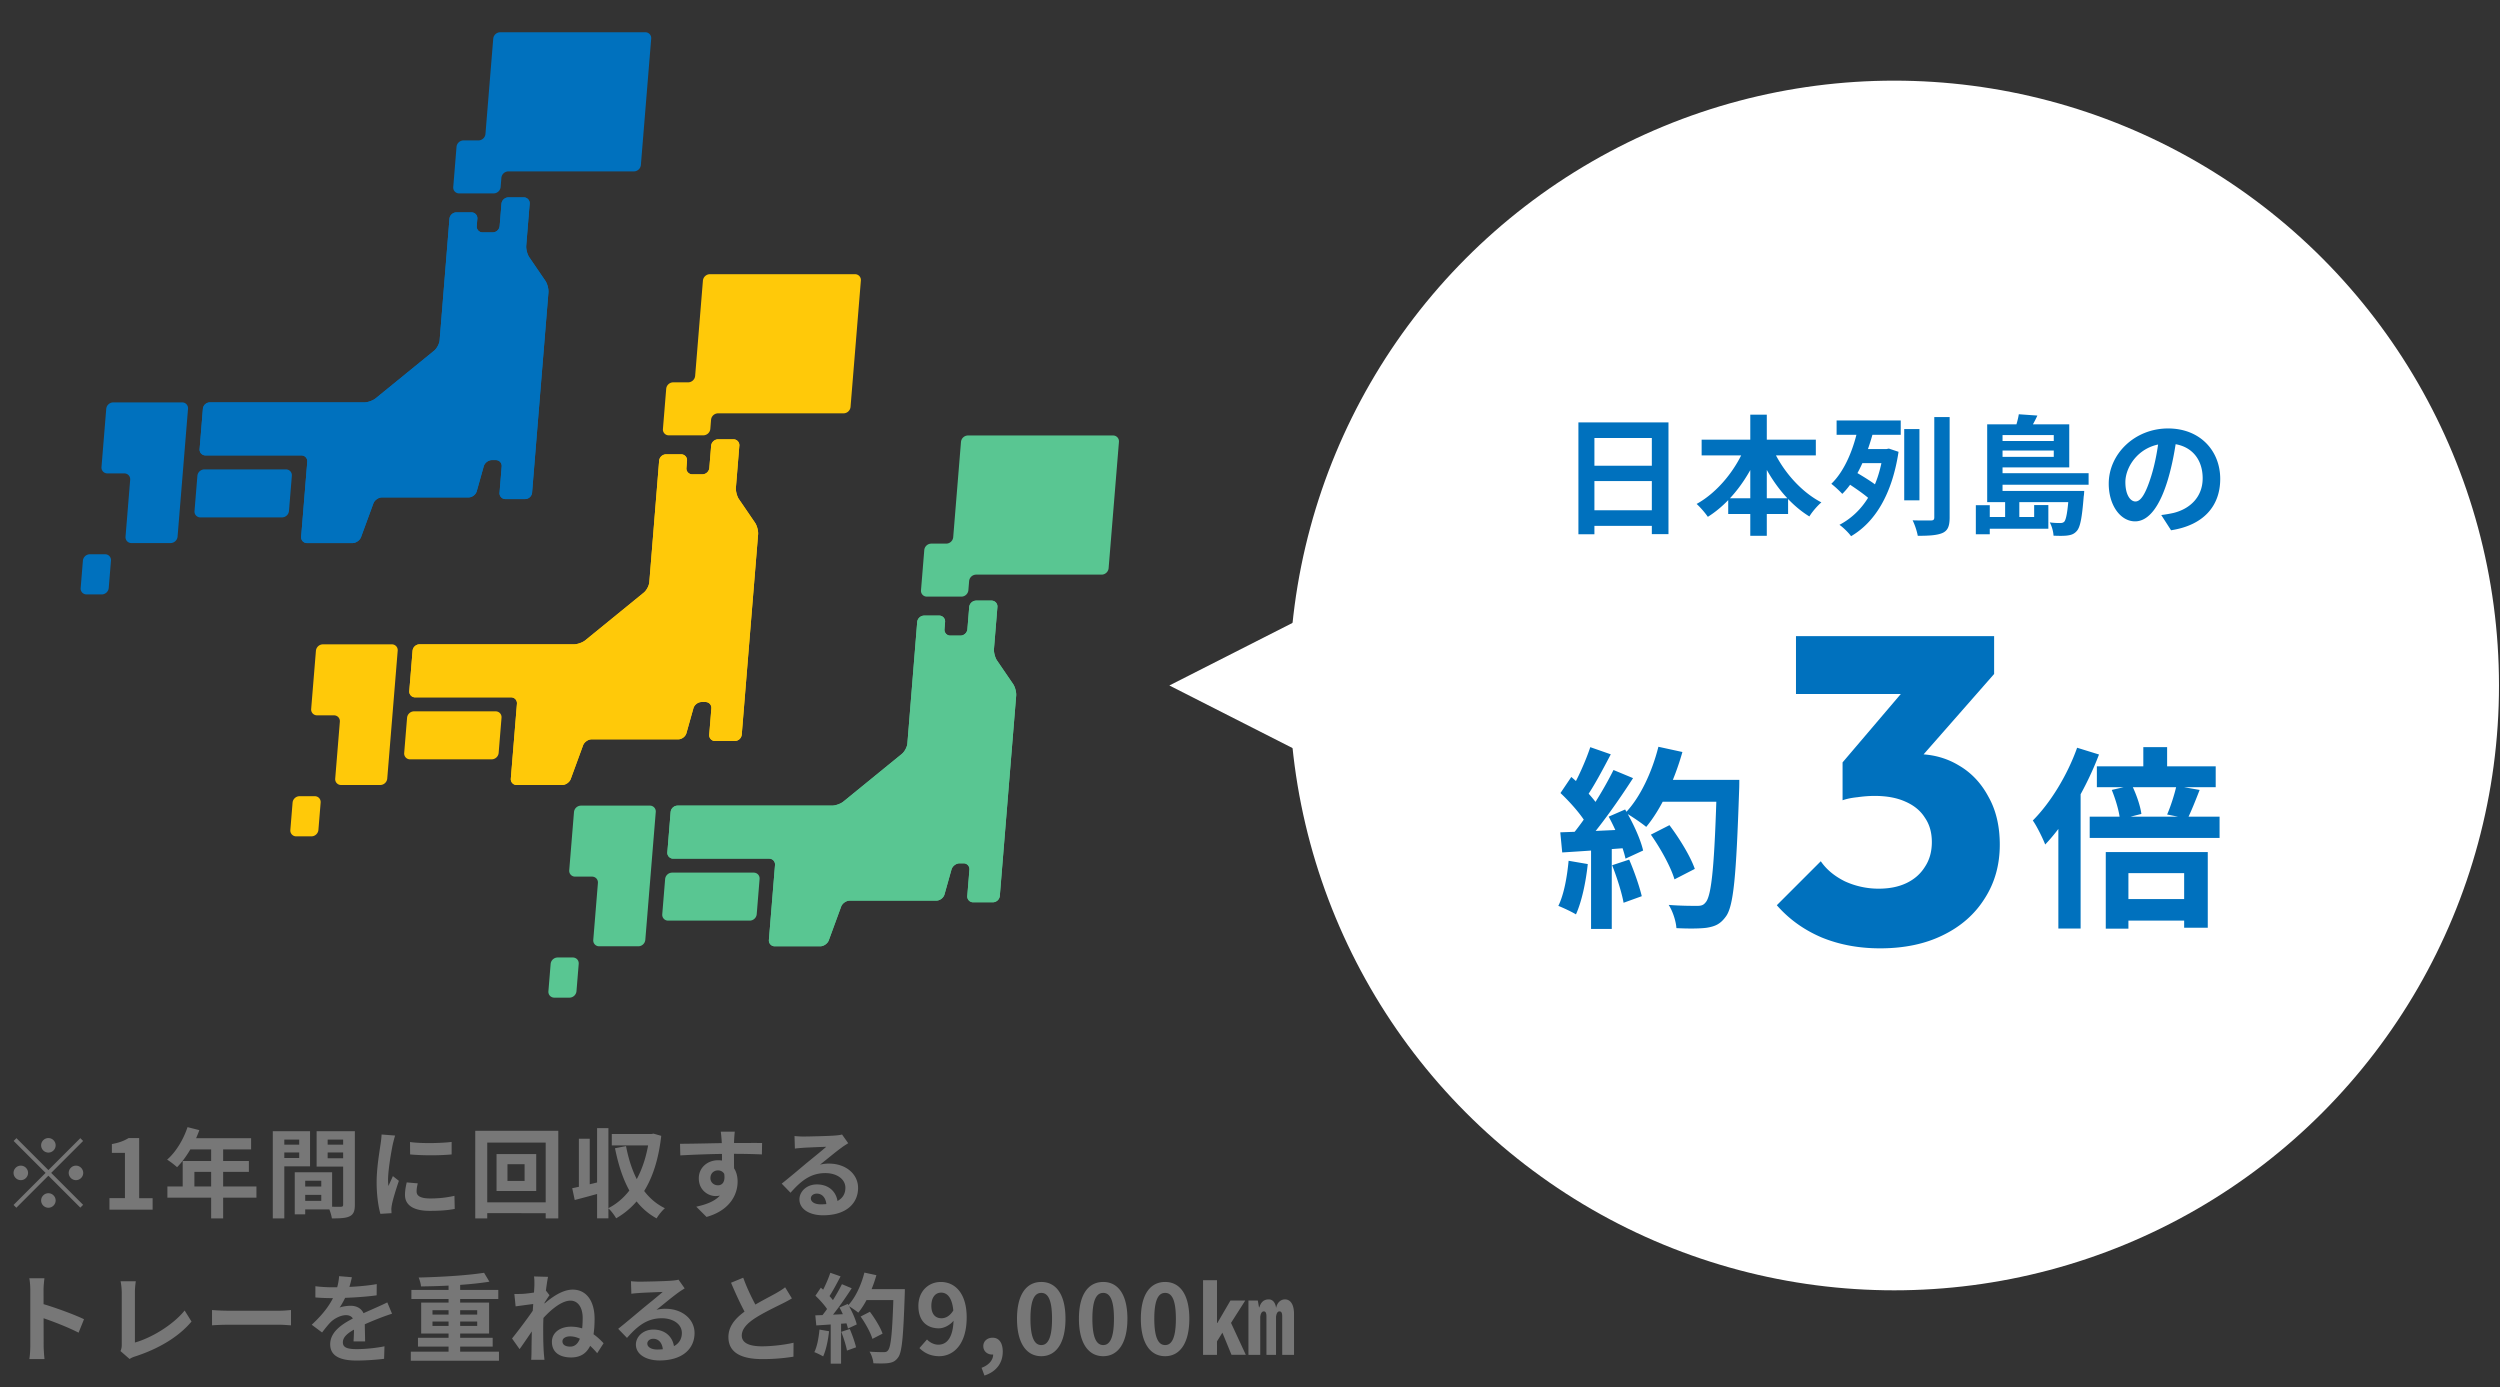 <svg xmlns="http://www.w3.org/2000/svg" width="310" height="172" fill="none"><rect width="100%" height="100%" fill="#333333" stroke="none"/><path fill="#0071BE" d="M80.748 4.792a.723.723 0 0 0-.73-.792H62.022a.88.88 0 0 0-.86.792l-.966 11.825a.88.88 0 0 1-.86.793H57.47a.88.88 0 0 0-.86.792l-.407 4.988a.722.722 0 0 0 .73.792h4.286a.88.88 0 0 0 .86-.792l.093-1.143a.88.88 0 0 1 .86-.793h15.576a.88.88 0 0 0 .86-.792l1.28-15.669zM14.035 49.898a.88.88 0 0 0-.86.792l-.59 7.219a.722.722 0 0 0 .73.792h2.097c.437 0 .766.357.73.793l-.576 7.054a.723.723 0 0 0 .73.792h4.862a.88.88 0 0 0 .86-.792l1.296-15.858a.722.722 0 0 0-.73-.792zM35.833 63.366a.88.88 0 0 1-.86.792H24.85a.723.723 0 0 1-.73-.792l.357-4.368a.88.88 0 0 1 .86-.792h10.122c.437 0 .766.357.73.792zM13.483 72.916a.88.88 0 0 1-.86.792h-1.89a.723.723 0 0 1-.73-.793l.277-3.394a.88.88 0 0 1 .86-.793h1.89c.437 0 .766.358.73.793z"/><path fill="#0071BE" d="M65.637 31.913c-.247-.36-.42-1.012-.384-1.449l.424-5.194a.723.723 0 0 0-.73-.793h-1.904a.88.88 0 0 0-.86.793l-.225 2.755a.88.88 0 0 1-.86.793h-1.251a.723.723 0 0 1-.73-.793l.072-.895a.722.722 0 0 0-.73-.793h-1.867a.88.88 0 0 0-.859.793l-1.217 15.055c-.036.436-.342 1.018-.68 1.295l-7.258 5.915c-.339.276-.975.503-1.412.503H26.02a.88.88 0 0 0-.86.792l-.407 4.988a.722.722 0 0 0 .73.792h11.889c.437 0 .766.357.73.793l-.758 9.285a.722.722 0 0 0 .73.793h5.63c.437 0 .918-.337 1.068-.747l1.528-4.17c.15-.41.632-.747 1.069-.747h10.737c.437 0 .892-.344 1.01-.765l.87-3.096c.118-.421.573-.766 1.01-.766h.484c.437 0 .766.357.73.793l-.265 3.249a.722.722 0 0 0 .73.792h2.442a.88.88 0 0 0 .86-.792l2.028-24.828c.036-.436-.137-1.087-.383-1.449l-1.984-2.903z"/><path fill="#0071BE" d="M65.637 31.913c-.247-.36-.42-1.012-.384-1.449l.424-5.194a.723.723 0 0 0-.73-.793h-1.904a.88.88 0 0 0-.86.793l-.225 2.755a.88.88 0 0 1-.86.793h-1.251a.723.723 0 0 1-.73-.793l.072-.895a.722.722 0 0 0-.73-.793h-1.867a.88.88 0 0 0-.859.793l-1.217 15.055c-.036.436-.342 1.018-.68 1.295l-7.258 5.915c-.339.276-.975.503-1.412.503H26.02a.88.88 0 0 0-.86.792l-.407 4.988a.722.722 0 0 0 .73.792h11.889c.437 0 .766.357.73.793l-.758 9.285a.722.722 0 0 0 .73.793h5.63c.437 0 .918-.337 1.068-.747l1.528-4.17c.15-.41.632-.747 1.069-.747h10.737c.437 0 .892-.344 1.01-.765l.87-3.096c.118-.421.573-.766 1.01-.766h.484c.437 0 .766.357.73.793l-.265 3.249a.722.722 0 0 0 .73.792h2.442a.88.88 0 0 0 .86-.792l2.028-24.828c.036-.436-.137-1.087-.383-1.449l-1.984-2.903z"/><path fill="#FFC909" d="M106.748 34.792a.722.722 0 0 0-.73-.792H88.023a.88.88 0 0 0-.86.792l-.966 11.825a.88.88 0 0 1-.86.793H83.47a.88.88 0 0 0-.86.792l-.407 4.988a.722.722 0 0 0 .73.792h4.286a.88.88 0 0 0 .86-.792l.093-1.143a.88.88 0 0 1 .86-.793h15.576a.88.88 0 0 0 .859-.792l1.281-15.669zM40.035 79.898a.88.88 0 0 0-.86.792l-.59 7.219a.722.722 0 0 0 .73.792h2.097c.437 0 .766.357.73.793l-.576 7.054a.723.723 0 0 0 .73.792h4.862a.88.88 0 0 0 .86-.792l1.296-15.858a.722.722 0 0 0-.73-.793zM61.833 93.366a.88.88 0 0 1-.86.792H50.85a.723.723 0 0 1-.73-.792l.357-4.368a.88.88 0 0 1 .86-.792h10.122c.437 0 .766.357.73.792zM39.483 102.915a.88.88 0 0 1-.86.793h-1.89a.723.723 0 0 1-.73-.793l.277-3.394a.88.88 0 0 1 .86-.793h1.89c.437 0 .766.358.73.793z"/><path fill="#FFC909" d="M91.637 61.913c-.247-.36-.42-1.012-.384-1.449l.424-5.194a.723.723 0 0 0-.73-.793h-1.904a.88.88 0 0 0-.86.793l-.225 2.755a.88.88 0 0 1-.86.793h-1.251a.723.723 0 0 1-.73-.793l.072-.895a.722.722 0 0 0-.73-.793h-1.867a.88.88 0 0 0-.859.793l-1.217 15.055c-.036.436-.342 1.019-.68 1.295l-7.258 5.915c-.339.276-.975.503-1.412.503H52.02a.88.88 0 0 0-.86.792l-.407 4.988a.722.722 0 0 0 .73.792h11.889c.437 0 .766.357.73.793l-.759 9.285a.722.722 0 0 0 .731.793h5.63c.437 0 .918-.337 1.068-.747l1.528-4.17c.15-.41.632-.747 1.069-.747h10.737c.437 0 .892-.344 1.01-.765l.87-3.097c.118-.42.573-.765 1.01-.765h.484c.437 0 .766.357.73.793l-.265 3.249a.722.722 0 0 0 .73.792h2.442a.88.88 0 0 0 .86-.792l2.028-24.828c.036-.436-.137-1.087-.383-1.449l-1.984-2.904z"/><path fill="#FFC909" d="M91.637 61.913c-.247-.36-.42-1.012-.384-1.449l.424-5.194a.723.723 0 0 0-.73-.793h-1.904a.88.88 0 0 0-.86.793l-.225 2.755a.88.88 0 0 1-.86.793h-1.251a.723.723 0 0 1-.73-.793l.072-.895a.722.722 0 0 0-.73-.793h-1.867a.88.88 0 0 0-.859.793l-1.217 15.055c-.036.436-.342 1.019-.68 1.295l-7.258 5.915c-.339.276-.975.503-1.412.503H52.02a.88.88 0 0 0-.86.792l-.407 4.988a.722.722 0 0 0 .73.792h11.889c.437 0 .766.357.73.793l-.759 9.285a.722.722 0 0 0 .731.793h5.63c.437 0 .918-.337 1.068-.747l1.528-4.17c.15-.41.632-.747 1.069-.747h10.737c.437 0 .892-.344 1.01-.765l.87-3.097c.118-.42.573-.765 1.01-.765h.484c.437 0 .766.357.73.793l-.265 3.249a.722.722 0 0 0 .73.792h2.442a.88.88 0 0 0 .86-.792l2.028-24.828c.036-.436-.137-1.087-.383-1.449l-1.984-2.904z"/><path fill="#59C692" d="M138.748 54.792a.722.722 0 0 0-.73-.792h-17.995a.88.88 0 0 0-.86.792l-.966 11.825a.88.88 0 0 1-.86.793h-1.866a.88.88 0 0 0-.86.792l-.407 4.988a.722.722 0 0 0 .73.792h4.286a.88.88 0 0 0 .859-.792l.094-1.143a.88.88 0 0 1 .86-.793h15.576a.88.88 0 0 0 .859-.792l1.281-15.669zM72.035 99.898a.88.88 0 0 0-.86.792l-.59 7.219a.722.722 0 0 0 .73.792h2.097c.437 0 .766.357.73.793l-.576 7.054a.722.722 0 0 0 .73.792h4.862a.88.88 0 0 0 .86-.792l1.296-15.858a.723.723 0 0 0-.73-.793zM93.833 113.366a.88.88 0 0 1-.86.792H82.85a.723.723 0 0 1-.73-.792l.357-4.368a.88.88 0 0 1 .86-.792h10.122c.437 0 .766.357.73.792zM71.483 122.915a.88.88 0 0 1-.86.793h-1.89a.723.723 0 0 1-.73-.793l.277-3.394a.88.88 0 0 1 .86-.792h1.89c.437 0 .766.357.73.792z"/><path fill="#59C692" d="M123.637 81.913c-.247-.36-.42-1.013-.384-1.449l.425-5.194a.723.723 0 0 0-.731-.792h-1.904a.88.88 0 0 0-.86.792l-.225 2.755a.88.88 0 0 1-.86.792h-1.251a.723.723 0 0 1-.731-.792l.073-.895a.722.722 0 0 0-.73-.793h-1.867a.88.88 0 0 0-.859.793l-1.217 15.055c-.036.436-.342 1.019-.681 1.295l-7.257 5.915c-.339.276-.974.503-1.412.503H84.019a.88.88 0 0 0-.86.792l-.406 4.988a.722.722 0 0 0 .73.792h11.889c.437 0 .766.357.73.793l-.758 9.285a.723.723 0 0 0 .73.793h5.63c.437 0 .918-.336 1.068-.747l1.528-4.17c.151-.411.631-.747 1.069-.747h10.737c.437 0 .892-.344 1.01-.765l.87-3.097c.118-.42.573-.765 1.01-.765h.484c.437 0 .766.357.73.793l-.265 3.249a.723.723 0 0 0 .731.792h2.441a.88.88 0 0 0 .86-.792l2.029-24.828c.035-.436-.138-1.087-.384-1.449l-1.984-2.903z"/><path fill="#59C692" d="M123.637 81.913c-.247-.36-.42-1.013-.384-1.449l.425-5.194a.723.723 0 0 0-.731-.792h-1.904a.88.88 0 0 0-.86.792l-.225 2.755a.88.88 0 0 1-.86.792h-1.251a.723.723 0 0 1-.731-.792l.073-.895a.722.722 0 0 0-.73-.793h-1.867a.88.88 0 0 0-.859.793l-1.217 15.055c-.036.436-.342 1.019-.681 1.295l-7.257 5.915c-.339.276-.974.503-1.412.503H84.019a.88.88 0 0 0-.86.792l-.406 4.988a.722.722 0 0 0 .73.792h11.889c.437 0 .766.357.73.793l-.758 9.285a.723.723 0 0 0 .73.793h5.63c.437 0 .918-.336 1.068-.747l1.528-4.17c.151-.411.631-.747 1.069-.747h10.737c.437 0 .892-.344 1.01-.765l.87-3.097c.118-.42.573-.765 1.01-.765h.484c.437 0 .766.357.73.793l-.265 3.249a.723.723 0 0 0 .731.792h2.441a.88.88 0 0 0 .86-.792l2.029-24.828c.035-.436-.138-1.087-.384-1.449l-1.984-2.903z"/><circle cx="234.875" cy="85" r="75" fill="#fff"/><path fill="#0071BE" d="M195.723 52.376h11.168v13.856h-2.064v-11.92h-7.12v11.936h-1.984zm1.36 5.376h8.608v1.904h-8.608zm-.016 5.52h8.624v1.936h-8.624zm13.936-8.752h14.16v1.952h-14.16zm3.296 7.264h7.424v1.952h-7.424zm2.736-10.368h2.048V66.44h-2.048zm-.576 3.808 1.76.56c-1.376 3.488-3.648 6.544-6.448 8.304-.32-.48-.96-1.216-1.392-1.6 2.624-1.44 4.944-4.32 6.08-7.264m3.2.048c1.168 2.848 3.504 5.632 6.192 7.024-.48.4-1.168 1.2-1.488 1.744-2.816-1.728-5.056-4.784-6.448-8.192zm16.464-2.064h1.888v8.832h-1.888zm3.728-1.488h1.904v12.432c0 1.088-.224 1.616-.848 1.92-.672.304-1.664.368-3.104.368-.096-.544-.368-1.392-.64-1.92.96.032 1.968.016 2.272.016s.416-.096.416-.384zm-9.76 3.968h4.112v1.744h-4.112zm-2.352-3.552h7.952v1.776h-7.952zm1.376 7.776.896-1.424c.928.528 2.224 1.328 2.848 1.856l-.96 1.616c-.592-.576-1.856-1.44-2.784-2.048m4.416-4.224h.368l.32-.064 1.2.4c-.8 5.296-2.944 8.752-5.888 10.464-.288-.416-1.008-1.12-1.44-1.408 2.88-1.52 4.816-4.48 5.44-9.008zm-3.152-2.576 1.92.368c-.736 2.768-1.936 5.872-3.856 7.76-.336-.368-.96-.944-1.36-1.248 1.728-1.648 2.816-4.528 3.296-6.88m16.032 7.76h10.864v1.392h-10.864zm1.024-2.192h11.552v1.424h-11.552zm0-4h7.728v1.184h-7.728zm9.12 6.192h1.888s-.016.464-.064.688c-.208 2.656-.432 3.824-.864 4.288-.32.368-.656.48-1.088.544-.368.064-1.056.064-1.792.032-.016-.496-.208-1.184-.464-1.648.56.08 1.056.08 1.28.08s.368-.032.512-.16c.24-.272.432-1.216.592-3.584zm-6.224-9.504 2.304.16c-.352.784-.8 1.536-1.12 2.048l-1.68-.304c.192-.576.416-1.344.496-1.904m-2.832 1.248h9.088v5.344h-9.088v-1.312h7.168v-2.704h-7.168zm-1.088 0h1.904v8.704h-1.904zm5.824 10.016h1.76v2.928h-8.048v-1.456h6.288zm-3.6-.48h1.76v2.656h-1.76zm-3.632.496h1.728v3.6h-1.728zm24.928-8.608c-.224 1.632-.544 3.504-1.104 5.392-.96 3.232-2.336 5.216-4.08 5.216-1.792 0-3.264-1.968-3.264-4.672 0-3.68 3.216-6.848 7.36-6.848 3.952 0 6.464 2.752 6.464 6.256 0 3.36-2.064 5.744-6.096 6.368l-1.216-1.888a16 16 0 0 0 1.504-.256c2.032-.496 3.632-1.952 3.632-4.304 0-2.512-1.568-4.304-4.336-4.304-3.392 0-5.248 2.768-5.248 4.784 0 1.616.64 2.4 1.248 2.4.688 0 1.296-1.024 1.968-3.184.464-1.504.816-3.344.976-5.024zM265.771 92.648h2.952v3.72h-2.952zm-5.76 2.376h14.736v2.592h-14.736zm2.544 16.464h9.528v2.664h-9.528zm-3.432-10.224h16.104v2.64h-16.104zm2.736-3.312 2.496-.576c.552 1.104 1.056 2.592 1.176 3.552l-2.664.672c-.072-.936-.528-2.472-1.008-3.648m8.016-.504 2.88.504c-.528 1.368-1.056 2.664-1.488 3.552l-2.544-.504c.432-.984.912-2.472 1.152-3.552m-8.76 8.208h12.648v9.384h-2.928v-6.768h-6.912v6.888h-2.808zm-3.552-12.936 2.712.84c-1.56 4.104-4.056 8.424-6.672 11.16-.264-.696-1.032-2.28-1.536-2.976 2.184-2.184 4.272-5.592 5.496-9.024m-2.328 6.624 2.736-2.736.024.024v18.504h-2.76zM204.707 103.496l2.304-1.176c1.248 1.656 2.616 3.888 3.144 5.424l-2.52 1.296c-.432-1.488-1.704-3.816-2.928-5.544m.792-6.792h8.616v2.712h-8.616zm7.392 0h2.784s0 .96-.024 1.32c-.36 10.584-.672 14.4-1.68 15.672-.672.912-1.32 1.176-2.328 1.344-.888.12-2.352.12-3.768.048-.048-.816-.432-2.064-.96-2.88 1.512.12 2.904.12 3.528.12.48 0 .768-.072 1.032-.408.792-.816 1.128-4.872 1.416-14.64zm-7.248-4.104 2.976.648c-1.008 3.576-2.664 7.104-4.488 9.288-.576-.48-1.848-1.344-2.568-1.752 1.824-1.896 3.288-5.04 4.08-8.184m-8.448.048 2.544.888c-.984 1.872-2.112 4.008-3.048 5.328l-1.944-.792c.864-1.44 1.896-3.744 2.448-5.424m2.88 2.832 2.424 1.008c-1.776 2.76-4.128 6.096-5.976 8.136l-1.752-.888c1.848-2.16 4.032-5.688 5.304-8.256m-6.576 2.856 1.344-1.992c1.296 1.104 2.784 2.64 3.408 3.696l-1.464 2.256c-.6-1.152-2.064-2.808-3.288-3.96m5.976 2.928 2.04-.888c.96 1.608 1.92 3.696 2.232 5.088l-2.184 1.008c-.288-1.368-1.176-3.552-2.088-5.208m-6 1.944c2.232-.072 5.544-.216 8.76-.384v2.28c-3.024.24-6.144.456-8.52.6zm6.432 4.08 2.112-.696c.624 1.44 1.272 3.312 1.56 4.536l-2.256.816c-.216-1.248-.84-3.192-1.416-4.656m-5.4-.552 2.376.408c-.24 2.304-.768 4.704-1.464 6.24-.504-.312-1.584-.816-2.184-1.056.696-1.416 1.08-3.552 1.272-5.592m2.784-2.256h2.568v10.704h-2.568zM233.123 117.594q-3.942 0-7.236-1.35-3.294-1.404-5.562-3.996l5.454-5.454q1.026 1.512 2.97 2.484a10 10 0 0 0 4.212.918q1.998 0 3.456-.702t2.268-1.998q.864-1.296.864-3.078t-.864-3.024q-.81-1.296-2.43-1.998-1.566-.702-3.78-.702-1.026 0-2.16.162-1.08.108-1.836.378l3.726-4.698a37 37 0 0 1 2.862-.702q1.404-.324 2.592-.324 2.916 0 5.238 1.404 2.322 1.35 3.672 3.888 1.404 2.484 1.404 5.94 0 3.78-1.89 6.696-1.836 2.916-5.184 4.536-3.294 1.62-7.776 1.62m-4.644-18.36v-4.698l9.288-10.908 9.504-.054-9.666 11.016zm-5.778-13.176v-7.182h24.57v4.698l-6.642 2.484z"/><path fill="#fff" d="m145 85 18.75-9.526v19.052z"/><path fill="#777" d="M6 142.92a.907.907 0 0 1-.9-.9c0-.492.408-.9.9-.9s.9.408.9.9-.408.9-.9.9m0 2.172 3.96-3.96.348.348-3.96 3.96 3.96 3.96-.348.348-3.96-3.96-3.972 3.972-.348-.348 3.972-3.972-3.96-3.96.348-.348zm-2.52.348c0 .492-.408.9-.9.9a.907.907 0 0 1-.9-.9c0-.492.408-.9.9-.9s.9.408.9.9m5.04 0c0-.492.408-.9.9-.9s.9.408.9.9-.408.9-.9.9a.907.907 0 0 1-.9-.9M6 147.96c.492 0 .9.408.9.9s-.408.9-.9.9a.907.907 0 0 1-.9-.9c0-.492.408-.9.9-.9m7.572 2.04v-1.428h1.92v-5.616h-1.62v-1.092c.9-.168 1.5-.396 2.076-.744h1.308v7.452h1.668V150zm9.682-10.236 1.464.372c-.636 1.788-1.692 3.516-2.76 4.596-.276-.252-.888-.732-1.236-.936 1.08-.936 2.016-2.472 2.532-4.032m.252 1.368h7.632v1.392H22.81zm-.852 2.832h8.208v1.344h-6.756v2.52h-1.452zm-1.896 3.156h11.04v1.392h-11.04zm5.424-5.268h1.488v9.228h-1.488zm11.04 5.28h3.288v1.032h-3.288zm-.084-1.776h4.044v4.608h-4.044v-1.056h2.7v-2.496h-2.7zm-.588 0h1.296v5.22H36.55zm-2.016-3.42h3.012v.972h-3.012zm5.568 0h3.036v.972h-3.036zm2.448-1.668h1.452v9.108c0 .78-.156 1.2-.636 1.44s-1.176.264-2.208.264a6 6 0 0 0-.468-1.464c.624.036 1.356.024 1.572.024s.288-.072.288-.276zm-7.896 0h3.792v4.356h-3.792v-1.032h2.448v-2.28h-2.448zm8.664 0v1.044H40.63v2.316h2.688v1.032h-4.056v-4.392zm-9.492 0h1.428v10.812h-1.428zm17.016 1.344c1.476.204 3.876.144 5.16-.012v1.548c-1.464.144-3.648.144-5.148 0zm.96 5.124c-.096.408-.144.696-.144 1.008 0 .54.468.864 1.692.864 1.068 0 1.956-.096 3-.324l.036 1.62c-.78.156-1.752.24-3.108.24-2.064 0-3.06-.744-3.06-1.968 0-.48.072-.948.216-1.56zm-2.808-5.928c-.084.252-.24.864-.288 1.08-.168.792-.588 3.192-.588 4.392 0 .24.012.54.048.78.18-.408.372-.816.552-1.224l.744.588c-.348 1.008-.744 2.304-.864 2.94-.036.18-.072.444-.072.564.012.132.012.336.024.504l-1.38.084c-.24-.816-.468-2.28-.468-3.912 0-1.812.36-3.828.492-4.764.048-.324.108-.78.12-1.164zm13.932 3.552v2.076h2.124v-2.076zm-1.356-1.26h4.92v4.584h-4.92zm-2.64-2.88h10.296v10.86h-1.56v-9.396h-7.248v9.396H58.93zm.84 8.868h8.784v1.344H59.77zm11.184-1.752c.96-.192 2.364-.528 3.708-.864l.18 1.356c-1.224.348-2.52.696-3.576.972zm3.084-7.452h1.404v11.184h-1.404zm-2.256 1.32h1.344v6.468h-1.344zm4.08-.588h5.004v1.416h-5.004zm4.668 0h.24l.264-.048.96.276c-.588 5.196-2.496 8.448-5.592 10.224-.216-.384-.648-.972-.984-1.248 2.76-1.38 4.596-4.596 5.112-8.88zm-2.904 1.5c.672 3.48 2.1 6.384 4.824 7.704-.336.276-.804.864-1.032 1.26-2.928-1.608-4.344-4.68-5.16-8.7zm13.488-1.788c-.036.204-.072.84-.084 1.032-.036.792-.012 3.24 0 4.2l-1.5-.504c0-.744 0-3.048-.048-3.684-.036-.48-.084-.888-.108-1.044zm-6.792 1.5c1.788 0 4.956-.096 6.456-.096 1.224 0 3.048-.012 3.72 0l-.024 1.416a80 80 0 0 0-3.732-.072c-2.184 0-4.572.096-6.384.192zm6.504 3.552c0 1.956-.72 2.928-2.1 2.928-.924 0-2.076-.732-2.076-2.196 0-1.356 1.104-2.244 2.4-2.244 1.584 0 2.412 1.164 2.412 2.652 0 1.572-.924 3.552-3.852 4.38l-1.272-1.272c2.04-.444 3.636-1.248 3.636-3.348 0-.78-.42-1.152-.948-1.152-.468 0-.936.324-.936.96 0 .54.444.888.936.888.564 0 1.056-.48.672-1.908zm7.692-4.512c.336.036.744.06 1.08.06.648 0 3.204-.06 3.888-.12.504-.036.78-.084.924-.132l.768 1.08c-.276.18-.564.348-.828.552-.648.456-1.908 1.512-2.676 2.112a4.3 4.3 0 0 1 1.14-.132c2.04 0 3.588 1.272 3.588 3.012 0 1.896-1.44 3.396-4.344 3.396-1.668 0-2.928-.756-2.928-1.968 0-.972.888-1.86 2.16-1.86 1.644 0 2.556 1.104 2.592 2.424l-1.404.18c-.024-.864-.48-1.464-1.188-1.464-.444 0-.744.276-.744.588 0 .444.492.744 1.224.744 2.028 0 3.06-.768 3.06-2.052 0-1.092-1.08-1.824-2.484-1.824-1.848 0-3.036.984-4.32 2.436l-1.092-1.128c.852-.672 2.304-1.896 3-2.484.672-.552 1.932-1.56 2.52-2.088-.612.024-2.268.084-2.916.132-.324.024-.696.048-.972.096zM3.756 166.86v-6.9c0-.432-.036-1.02-.12-1.452h1.872c-.048.432-.108.948-.108 1.452 0 1.32.012 6.012.012 6.9 0 .336.048 1.176.108 1.668H3.636c.084-.468.12-1.2.12-1.668m1.296-5.244c1.596.444 4.188 1.392 5.364 1.968l-.672 1.668c-1.368-.708-3.384-1.476-4.692-1.908zm9.888 5.916c.132-.3.156-.504.156-.78v-6.516a7.5 7.5 0 0 0-.144-1.356h1.884c-.06.456-.108.9-.108 1.356v6.24c1.956-.552 4.632-2.088 6.168-3.972l.852 1.368c-1.644 1.956-4.14 3.396-6.972 4.32-.156.048-.42.132-.708.324zm11.352-5.088c.444.036 1.308.084 1.932.084h6.444c.564 0 1.092-.06 1.416-.084v1.896c-.288-.012-.9-.072-1.404-.072h-6.456c-.672 0-1.476.036-1.932.072zm17.34-4.068a12.7 12.7 0 0 1-.588 2.016c-.252.588-.6 1.272-.936 1.752.324-.144.96-.228 1.368-.228.996 0 1.752.588 1.752 1.704 0 .648.036 1.956.048 2.712h-1.44c.048-.564.072-1.584.06-2.232 0-.768-.48-1.02-.984-1.02-.66 0-1.416.396-1.872.828-.36.36-.696.792-1.104 1.32l-1.284-.96c1.536-1.416 2.46-2.712 2.964-4.032.24-.648.396-1.38.432-1.992zm-4.524 1.116c.612.084 1.5.132 2.112.132 1.584 0 3.756-.084 5.496-.396l-.012 1.392c-1.692.24-4.104.348-5.568.348a26 26 0 0 1-2.028-.084zm9.504 3.408a23 23 0 0 0-1.428.504c-.78.3-1.86.732-2.988 1.308-1.092.564-1.68 1.08-1.68 1.74s.576.84 1.74.84c1.02 0 2.364-.132 3.42-.348l-.048 1.548c-.804.108-2.268.216-3.408.216-1.872 0-3.276-.468-3.276-2.016 0-1.668 1.716-2.652 3.156-3.372 1.104-.576 1.86-.864 2.58-1.2.468-.204.888-.396 1.344-.624zm2.328 4.704h10.932v1.128H50.94zm.072-7.656h10.776v1.128H51.012zm.816 5.94h9.264v1.092h-9.264zm3.792-6.96h1.44v9.252h-1.44zm4.404-1.104.66 1.104c-2.34.384-5.676.564-8.484.588-.012-.324-.168-.816-.288-1.104 2.808-.06 6.072-.264 8.112-.588m-6.396 6.048v.54h5.544v-.54zm0-1.404v.54h5.544v-.54zm-1.404-.948h8.424v3.84h-8.424zm21.828 6.276c-1.02-1.212-2.184-2.088-3.36-2.088-.504 0-.948.216-.948.612 0 .48.444.66.96.66 1.188 0 1.548-1.548 1.548-3.564 0-1.272-.576-2.136-1.512-2.136-1.272 0-2.856 1.5-3.852 2.724l.012-1.788c.972-.948 2.592-2.304 4.116-2.304 1.704 0 2.712 1.428 2.712 3.612 0 2.82-.624 4.8-2.916 4.8-1.344 0-2.376-.588-2.376-1.944 0-1.068.924-1.872 2.376-1.872 1.488 0 2.772.696 4.032 2.052zm-7.644-6.132c-.54.06-1.68.216-2.472.324l-.156-1.536c.336.012.612 0 1.044-.012.756-.048 2.292-.276 2.832-.456l.48.624c-.204.276-.576.864-.78 1.176l-.696 2.256c-.528.768-1.596 2.376-2.232 3.252l-.936-1.32c.756-.936 2.196-2.844 2.796-3.78l.024-.312zm-.144-2.316c0-.336.012-.696-.048-1.068l1.74.048c-.204.96-.6 4.104-.6 6.252 0 .972 0 1.992.072 3.108.012.216.06.66.084.924h-1.644c.024-.252.036-.696.036-.888.012-1.164.024-1.968.06-3.468.036-1.068.3-4.428.3-4.908m11.976-.48c.336.036.744.06 1.08.06.648 0 3.204-.06 3.888-.12.504-.036.78-.084.924-.132l.768 1.08c-.276.18-.564.348-.828.552-.648.456-1.908 1.512-2.676 2.112a4.3 4.3 0 0 1 1.14-.132c2.04 0 3.588 1.272 3.588 3.012 0 1.896-1.44 3.396-4.344 3.396-1.668 0-2.928-.756-2.928-1.968 0-.972.888-1.86 2.16-1.86 1.644 0 2.556 1.104 2.592 2.424l-1.404.18c-.024-.864-.48-1.464-1.188-1.464-.444 0-.744.276-.744.588 0 .444.492.744 1.224.744 2.028 0 3.06-.768 3.06-2.052 0-1.092-1.08-1.824-2.484-1.824-1.848 0-3.036.984-4.32 2.436l-1.092-1.128c.852-.672 2.304-1.896 3-2.484.672-.552 1.932-1.56 2.52-2.088-.612.024-2.268.084-2.916.132-.324.024-.696.048-.972.096zm19.956 2.136c-.372.216-.756.432-1.2.648-.744.372-2.244 1.08-3.348 1.788-.996.648-1.668 1.344-1.668 2.172 0 .864.84 1.332 2.508 1.332 1.224 0 2.844-.192 3.912-.444l-.012 1.728a23.7 23.7 0 0 1-3.852.3c-2.4 0-4.212-.672-4.212-2.736 0-1.524 1.116-2.592 2.544-3.528 1.14-.756 2.652-1.5 3.384-1.92.456-.264.792-.468 1.104-.72zm-6.036-2.568c.576 1.596 1.332 3.036 1.896 4.044l-1.368.792c-.66-1.092-1.38-2.664-2.04-4.212zm14.556 4.812 1.152-.588c.624.828 1.308 1.944 1.572 2.712l-1.26.648c-.216-.744-.852-1.908-1.464-2.772m.396-3.396h4.308v1.356h-4.308zm3.696 0h1.392s0 .48-.012.66c-.18 5.292-.336 7.2-.84 7.836-.336.456-.66.588-1.164.672-.444.06-1.176.06-1.884.024-.024-.408-.216-1.032-.48-1.44.756.06 1.452.06 1.764.06.24 0 .384-.036.516-.204.396-.408.564-2.436.708-7.32zm-3.624-2.052 1.488.324c-.504 1.788-1.332 3.552-2.244 4.644-.288-.24-.924-.672-1.284-.876.912-.948 1.644-2.52 2.04-4.092m-4.224.024 1.272.444c-.492.936-1.056 2.004-1.524 2.664l-.972-.396c.432-.72.948-1.872 1.224-2.712m1.44 1.416 1.212.504c-.888 1.38-2.064 3.048-2.988 4.068l-.876-.444c.924-1.08 2.016-2.844 2.652-4.128m-3.288 1.428.672-.996c.648.552 1.392 1.32 1.704 1.848l-.732 1.128c-.3-.576-1.032-1.404-1.644-1.98m2.988 1.464 1.02-.444c.48.804.96 1.848 1.116 2.544l-1.092.504c-.144-.684-.588-1.776-1.044-2.604m-3 .972c1.116-.036 2.772-.108 4.38-.192v1.14c-1.512.12-3.072.228-4.26.3zm3.216 2.04 1.056-.348c.312.72.636 1.656.78 2.268l-1.128.408c-.108-.624-.42-1.596-.708-2.328m-2.7-.276 1.188.204c-.12 1.152-.384 2.352-.732 3.12a9 9 0 0 0-1.092-.528c.348-.708.54-1.776.636-2.796m1.392-1.128h1.284v5.352h-1.284zm13.452 4.428c-1.116 0-1.908-.456-2.448-1.008l.936-1.068c.336.372.876.648 1.404.648 1.044 0 1.896-.84 1.896-3.384 0-2.268-.684-3.072-1.548-3.072-.672 0-1.212.54-1.212 1.644 0 1.032.504 1.536 1.26 1.536.504 0 1.056-.276 1.488-1.008l.096 1.2c-.48.66-1.284 1.056-1.908 1.056-1.488 0-2.544-.9-2.544-2.784 0-1.836 1.272-2.964 2.784-2.964 1.692 0 3.204 1.32 3.204 4.392 0 3.36-1.644 4.812-3.408 4.812m5.614 2.4-.36-.96c.936-.348 1.452-.984 1.44-1.692l-.06-1.248.624 1.032a.94.94 0 0 1-.684.264c-.576 0-1.104-.384-1.104-1.044 0-.636.516-1.044 1.152-1.044.804 0 1.26.648 1.26 1.728 0 1.416-.804 2.484-2.268 2.964m7.046-2.4c-1.812 0-3.012-1.572-3.012-4.644 0-3.06 1.2-4.56 3.012-4.56 1.8 0 3 1.5 3 4.56 0 3.072-1.2 4.644-3 4.644m0-1.38c.768 0 1.332-.768 1.332-3.264 0-2.484-.564-3.204-1.332-3.204s-1.344.72-1.344 3.204c0 2.496.576 3.264 1.344 3.264m7.679 1.38c-1.812 0-3.012-1.572-3.012-4.644 0-3.06 1.2-4.56 3.012-4.56 1.8 0 3 1.5 3 4.56 0 3.072-1.2 4.644-3 4.644m0-1.38c.768 0 1.332-.768 1.332-3.264 0-2.484-.564-3.204-1.332-3.204s-1.344.72-1.344 3.204c0 2.496.576 3.264 1.344 3.264m7.678 1.38c-1.812 0-3.012-1.572-3.012-4.644 0-3.06 1.2-4.56 3.012-4.56 1.8 0 3 1.5 3 4.56 0 3.072-1.2 4.644-3 4.644m0-1.38c.768 0 1.332-.768 1.332-3.264 0-2.484-.564-3.204-1.332-3.204s-1.344.72-1.344 3.204c0 2.496.576 3.264 1.344 3.264m4.702 1.212v-9.252h1.728v5.304h.048l1.62-2.784h1.836l-1.764 2.772 1.836 3.96h-1.776l-1.128-2.748-.672 1.08V168zm5.628 0v-6.732h1.164l.144.84h.048c.168-.576.504-.984 1.164-.984.48 0 .816.384.912 1.068.108-.612.528-1.068 1.092-1.068.708 0 1.128.66 1.128 1.812V168h-1.464v-4.764c0-.444-.108-.624-.336-.624-.24 0-.36.216-.432.648V168h-1.188v-4.764c0-.42-.096-.624-.324-.624-.24 0-.372.216-.444.648V168z"/></svg>